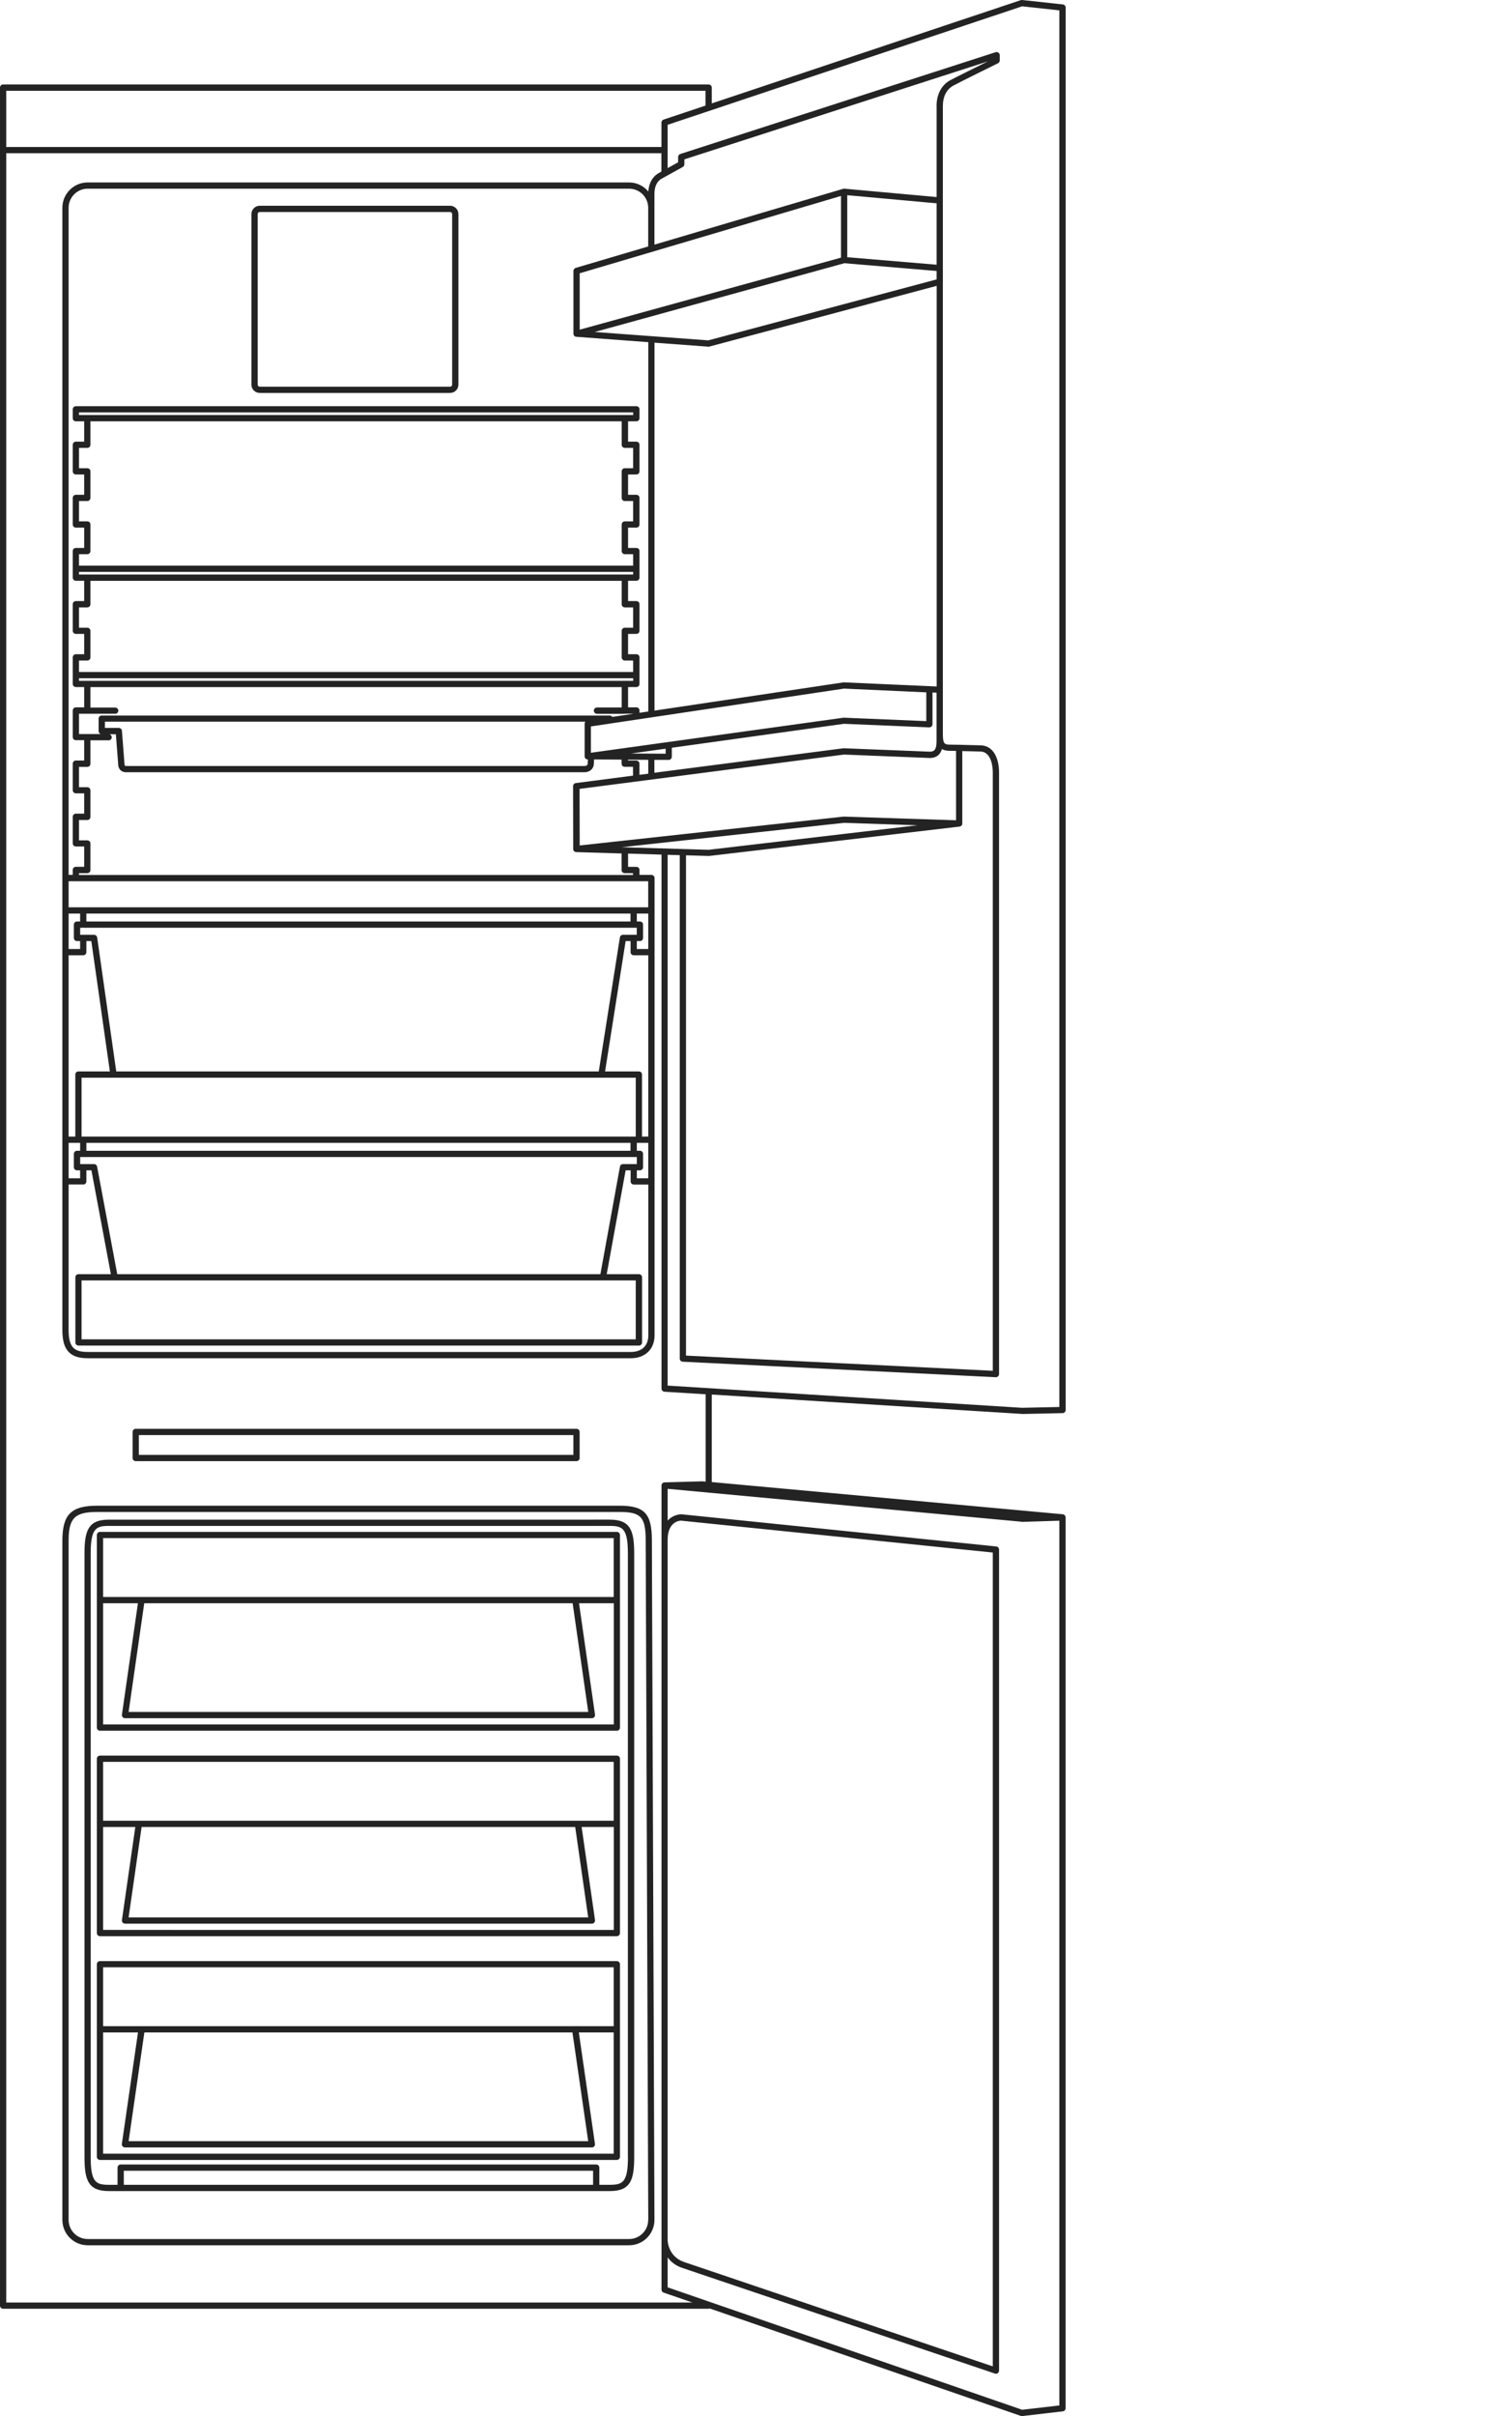 <?xml version="1.0" encoding="UTF-8"?><svg id="C179KG" xmlns="http://www.w3.org/2000/svg" viewBox="0 0 241.94 386.45"><rect x="0" width="241.94" height="386.45" style="fill:none;"/><path id="C179KG-2" d="m104.31,246.41c0-4.33-1.17-5.58-5.2-5.58H15.56c-4.17,0-5.58,1.41-5.58,5.58v108.66c0,2.23,1.82,4.05,4.05,4.05h86.64c2.23,0,4.05-1.82,4.05-4.05l-.41-108.66h0Zm-.59,108.66c0,1.68-1.37,3.05-3.05,3.05H14.03c-1.68,0-3.05-1.37-3.05-3.05v-108.66c0-3.59.98-4.58,4.58-4.58h83.56c3.45,0,4.2.81,4.2,4.58h.5-.5s.41,108.66.41,108.66ZM72.02,32.91h-30.46c-.74,0-1.33.6-1.33,1.33v27.28c0,.74.6,1.33,1.33,1.33h30.46c.74,0,1.33-.6,1.33-1.33v-27.28c0-.74-.6-1.33-1.33-1.33Zm.33,28.61c0,.18-.15.33-.33.33h-30.46c-.18,0-.33-.15-.33-.33v-27.28c0-.18.15-.33.33-.33h30.46c.18,0,.33.15.33.33v27.28Zm26.35,252.15H16c-.28,0-.5.22-.5.5v30.8c0,.28.22.5.5.5h82.7c.28,0,.5-.22.5-.5v-30.8c0-.28-.22-.5-.5-.5Zm-.5,30.8H16.5v-19.39h5.58l-2.58,17.82c-.02.14.02.29.12.4.09.11.23.17.38.17h74.7c.15,0,.28-.06.38-.17.1-.11.14-.25.12-.4l-2.58-17.82h5.58v19.39Zm-75.11-19.39h68.51l2.52,17.39H20.58l2.52-17.39Zm75.11-1H16.5v-9.42h81.7v9.42Zm.5-43.28H16c-.28,0-.5.22-.5.5v27.88c0,.28.22.5.5.5h82.7c.28,0,.5-.22.5-.5v-27.88c0-.28-.22-.5-.5-.5Zm-.5,27.88H16.5v-16.46h5.15l-2.14,14.89c-.02.14.02.29.12.4.1.11.23.17.38.17h74.7c.15,0,.28-.06.38-.17.09-.11.14-.25.12-.4l-2.14-14.89h5.15v16.46Zm-75.55-16.46h69.39l2.08,14.46H20.58l2.08-14.46Zm75.55-1H16.5v-9.42h81.7v9.42Zm.5-46.2H16c-.28,0-.5.22-.5.5v30.8c0,.28.22.5.5.5h82.7c.28,0,.5-.22.5-.5v-30.8c0-.28-.22-.5-.5-.5Zm-.5,30.8H16.5v-19.39h5.57l-2.56,17.82c-.02.14.02.29.12.4.1.11.23.17.38.17h74.7c.15,0,.28-.06.38-.17.09-.11.14-.25.12-.4l-2.56-17.82h5.57v19.39Zm-75.12-19.39h68.55l2.5,17.39H20.58l2.5-17.39Zm75.12-1H16.5v-9.42h81.7v9.42Zm-76.48-21.73h70.53c.28,0,.5-.22.5-.5v-4.17c0-.28-.22-.5-.5-.5H21.72c-.28,0-.5.22-.5.5v4.17c0,.28.22.5.5.5Zm.5-4.17h69.53v3.17H22.22v-3.17Zm141.3-3.37l6.51-.14c.27,0,.49-.23.49-.5V1.21c0-.25-.19-.47-.45-.5L163.56,0c-.07,0-.15,0-.21.02l-49.46,16.52v-2.53c0-.28-.22-.5-.5-.5H.5c-.28,0-.5.22-.5.5v354.76c0,.28.22.5.5.5h112.89c.06,0,.13-.01.18-.04l49.77,17.18c.05.02.11.03.16.03.02,0,.04,0,.06,0l6.51-.76c.25-.03.44-.24.44-.5v-142.48c0-.26-.2-.47-.45-.5l-56.17-5.15v-14l49.63,3.1ZM1,14.52h111.89v2.37l-6.71,2.24c-.2.07-.34.26-.34.47v3.91H1v-8.99Zm152.54,117.68c.11-.01.21-.05.29-.13.1-.09.15-.22.15-.36v-11.58c.4.01.8.02,1.17.03.74.02,1.36.04,1.67.04,1.94,0,2.04,2.77,2.04,3.33v95.72l-49.09-2.43v-80.02l3.67.11,40.09-4.7h0ZM12.32,150.52h.5v1.27h-1.84v-5.67h1.84v1.27h-.5c-.28,0-.5.22-.5.5v2.13c0,.28.22.5.5.5Zm1,2.27c.28,0,.5-.22.5-.5v-1.77h.79l2.97,20.85h-5.03c-.28,0-.5.22-.5.5v9.92h-1.07v-29h2.34Zm88.07-4.4h.5v1.13h-2.21c-.25,0-.46.18-.49.42l-3.38,21.43H18.6l-3.05-21.42c-.04-.25-.25-.43-.5-.43h-2.22v-1.13h88.57Zm-87.57-1v-1.27h87.07v1.27H13.82Zm82.23,56.41H18.76l-3.22-17.2c-.04-.24-.25-.41-.49-.41h-2.22v-1.13h89.07v1.13h-2.21c-.24,0-.45.17-.49.41l-3.13,17.2Zm.42,1h5.26v9.42H13.05v-9.42h83.42Zm-82.65-20.74v-1.27h87.07v1.27H13.82Zm87.91-2.27H13.05v-9.42h88.68v9.42Zm-89.18,1h.27v1.27h-.5c-.28,0-.5.22-.5.5v2.13c0,.28.22.5.5.5h.5v1.27h-1.84v-5.67h1.57Zm.77,6.67c.28,0,.5-.22.5-.5v-1.77h.81l3.11,16.61h-5.18c-.28,0-.5.22-.5.5v10.42c0,.28.22.5.5.5h89.68c.28,0,.5-.22.5-.5v-10.42c0-.28-.22-.5-.5-.5h-5.16l3.03-16.61h.8v1.77c0,.28.22.5.5.5h2.33c0,12.61,0,23.24,0,24.1,0,.82-.24,1.48-.7,1.94s-1.21.74-2.05.74H14.01c-1.12,0-1.86-.22-2.3-.69-.49-.51-.73-1.43-.73-2.79v-23.31h2.34Zm90.41-1h-1.83v-1.27h.5c.28,0,.5-.22.5-.5v-2.13c0-.28-.22-.5-.5-.5h-.5v-1.27h1.83c0,1.91,0,3.81,0,5.67Zm-1-6.67v-9.92c0-.28-.22-.5-.5-.5h-5.41l3.29-20.85h.79v1.77c0,.28.22.5.5.5h2.33c0,7,0,18.15,0,29h-1Zm-.83-30v-1.27h.5c.28,0,.5-.22.5-.5v-2.13c0-.28-.22-.5-.5-.5h-.5v-1.27h1.83c0,.88,0,2.88,0,5.67h-1.83Zm1.83-6.67H10.98v-4.17h92.74v4.17Zm46.14-101.78v1.35l-36.53,9.75-18.17-1.34,39.94-11,14.75,1.24Zm-14.3-2.21v-9.91l14.3,1.3v9.82l-14.3-1.2Zm-33.75,80.52h-1.33v-.14l3.24.02v2.22l-1.41.18v-1.78c0-.28-.22-.5-.5-.5Zm-8.1-.3c.09.08.21.12.33.12h0s.03,0,.03,0l-.05.75s-.02.3-.56.3H20.2c-.1,0-.18-.02-.21-.06-.07-.08-.09-.25-.08-.39l-.4-5.18c-.02-.26-.24-.46-.5-.46h-2.22v-1h76.88c-.07.09-.12.2-.12.32v5.22c0,.14.06.28.17.38Zm-77.44-6.91c-.28,0-.5.22-.5.5v2c0,.23.15.41.36.47h-2.17s0,0,0,0h-1.33v-3.25h1.31s.02,0,.02,0h4.46s0,.01,0,.01c.28,0,.5-.22.5-.5s-.22-.5-.5-.5h-3.96v-3.27h85.01v3.26h-3.96c-.28.01-.5.24-.5.51s.22.5.5.5h4.46s.02-.02.02-.02h1.31v.02l-3.33.5c-.09-.13-.23-.22-.41-.22H16.28Zm-2.31-14.04h-1.33v-3.25h1.33c.28,0,.5-.22.5-.5v-3.75h85.01v3.75c0,.28.22.5.5.5h1.33v3.25h-1.33c-.28,0-.5.22-.5.5v4.25c0,.28.22.5.5.5h1.33v1.83H12.64v-1.83h1.33c.28,0,.5-.22.5-.5v-4.25c0-.28-.22-.5-.5-.5Zm0-17.01h-1.33v-3.25h1.33c.28,0,.5-.22.5-.5v-4.25c0-.28-.22-.5-.5-.5h-1.33v-3.25h1.33c.28,0,.5-.22.5-.5v-3.75h85.01v3.75c0,.28.22.5.5.5h1.33v3.25h-1.33c-.28,0-.5.22-.5.5v4.25c0,.28.22.5.5.5h1.33v3.25h-1.33c-.28,0-.5.22-.5.5v4.25c0,.28.22.5.5.5h1.33v1.83H12.64v-1.83h1.33c.28,0,.5-.22.5-.5v-4.25c0-.28-.22-.5-.5-.5Zm-1.33-17.01v-.42h88.68v.42H12.64Zm88.68,25.09v.42H12.64v-.42h88.68Zm0,17.01v.42H12.64v-.42h88.68Zm-6.77,7.71l40.5-6.05,13.17.6v4.6l-13.22-.55-40.45,5.61v-4.21Zm6.42,4.33l5.54-.77v.8l-5.54-.03Zm3.76,1.02h2.27s0,.01,0,.01c.13,0,.26-.05.35-.15.09-.09.15-.22.15-.35v-1.45l27.54-3.83,13.65.57c.13,0,.27-.04.37-.14s.15-.22.15-.36v-5.08l.65.03v7.69c0,1.3-.26,1.73-1.05,1.75l-13.82-.55-30.28,3.92v-2.08Zm44.02-11.79h0s0,0,0,0l-13.75-.61-30.27,4.52v-58.85l8.63.64s.02,0,.04,0c.04,0,.09,0,.13-.02l36.35-9.71v64.08l-1.13-.05Zm-14.18-68.54l-41.81,11.52v-9.02l41.81-12.37v9.87Zm-30.84-1.79l-11.61,3.43c-.21.06-.36.26-.36.48v10.05c0,.16.07.3.2.4.08.06.17.08.27.09h0s11.51.86,11.51.86v59.07l-1.41.21v-.37c0-.28-.22-.5-.5-.5h-1.33v-3.25h1.33c.28,0,.5-.22.5-.5v-4.25c0-.28-.22-.5-.5-.5h-1.33v-3.25h1.33c.28,0,.5-.22.5-.5v-4.25c0-.28-.22-.5-.5-.5h-1.33v-3.25h1.33c.28,0,.5-.22.5-.5v-4.25c0-.28-.22-.5-.5-.5h-1.33v-3.25h1.33c.28,0,.5-.22.5-.5v-4.25c0-.28-.22-.5-.5-.5h-1.33v-3.25h1.33c.28,0,.5-.22.5-.5v-4.25c0-.28-.22-.5-.5-.5h-1.33v-3.25h1.33c.28,0,.5-.22.5-.5v-1.42c0-.28-.22-.5-.5-.5H12.14c-.28,0-.5.22-.5.5v1.42c0,.28.22.5.5.5h1.33v3.25h-1.33c-.28,0-.5.22-.5.5v4.25c0,.28.22.5.5.5h1.33v3.25h-1.33c-.28,0-.5.22-.5.5v4.25c0,.28.22.5.5.5h1.33v3.25h-1.33c-.28,0-.5.22-.5.5v4.25c0,.28.22.5.5.5h1.33v3.25h-1.33c-.28,0-.5.22-.5.5v4.25c0,.28.22.5.5.5h1.33v3.25h-1.33c-.28,0-.5.22-.5.5v4.25c0,.28.22.5.5.5h1.33v3.25h-1.33c-.28,0-.5.22-.5.5v4.25c0,.28.22.5.5.5h1.33v3.25h-1.33c-.28,0-.5.22-.5.5v4.25c0,.28.22.5.5.5h1.33v3.25h-1.33c-.28,0-.5.22-.5.5v4.25c0,.28.22.5.5.5h1.33v3.25h-1.33c-.28,0-.5.22-.5.5v.79h-.66V33.23c0-1.68,1.37-3.05,3.05-3.05h86.64c1.68,0,3.05,1.37,3.05,3.05v6.19Zm-2.41,100.53H12.64v-.29h1.33c.28,0,.5-.22.5-.5v-4.25c0-.28-.22-.5-.5-.5h-1.33v-3.25h1.33c.28,0,.5-.22.5-.5v-4.25c0-.28-.22-.5-.5-.5h-1.33v-3.25h1.33c.28,0,.5-.22.5-.5v-3.75h2.91s0,.01,0,.01c.28,0,.5-.22.5-.5,0-.23-.16-.42-.38-.48h1.04s.36,4.64.36,4.64c0,.06-.04.65.34,1.06.16.18.46.38.95.38h73.27c1.1,0,1.53-.75,1.55-1.25l.05-.8,4.4.03v.65c0,.28.22.5.5.5h1.33v1.41l-9.15,1.19c-.25.03-.44.25-.44.5l.02,10.05c0,.14.06.28.17.37.09.08.2.12.32.12h0s7.25.22,7.25.22v2.65c0,.28.22.5.5.5h1.33v.29Zm-1.85-4.44l35.58-3.9,11.76.39-33.41,3.92-13.94-.41Zm53.52-4.31l-17.97-.59-42.26,4.62-.02-9.05,42.31-5.49,13.77.55c1.21-.03,1.7-.73,1.9-1.44.29.18.68.29,1.21.29.31,0,.68,0,1.05.01v11.09Zm-3.12-114.22v14.54l-14.76-1.34c-.06,0-.13,0-.19.02l-30.2,8.93v-8.1c0-1.5.62-2.16,1.15-2.45l3.38-1.87c.16-.09.26-.26.26-.44v-.78l48.56-15.67c-1.79.89-5.11,2.53-6.01,3.01-1.4.75-2.2,2.27-2.2,4.16ZM1,368.28V24.51h104.83v2.94l-.45.25c-.58.32-1.51,1.13-1.64,2.93-.74-.88-1.84-1.45-3.08-1.45H14.03c-2.23,0-4.05,1.82-4.05,4.05v179.53c0,1.65.32,2.76,1.01,3.48.65.68,1.61,1,3.03,1h86.97c1.11,0,2.08-.37,2.75-1.04s1-1.57,1-2.65c0-2.19,0-67.94,0-67.94,0-.02,0-.03,0-.05v-5.12c0-.28-.22-.5-.5-.5h-1.91v-.79c0-.28-.22-.5-.5-.5h-1.33v-2.12l5.35.16v85.41c0,.26.21.48.47.5l6.59.41v13.97l-.52-.05-6.05.17c-.12,0-.24.05-.33.13-.1.09-.16.23-.16.37v128.62c0,.21.14.4.34.47l4.61,1.59H1Zm105.83-122c0-2.95,1.96-3.06,2.13-3.06l49.9,5.1v130.17l-49.42-16.7c-2.56-.9-2.61-3.4-2.61-3.5v-112.01Zm56.69-2.86l5.99-.19v141.51l-5.95.69-56.73-19.58v-4.78c.51.67,1.23,1.29,2.28,1.65l50.09,16.92c.05.02.11.03.16.03.1,0,.21-.03.29-.09.13-.09.21-.25.21-.41v-131.32c0-.26-.19-.47-.45-.5l-50.4-5.15h0c-.09,0-.84.02-1.62.53-.18.12-.38.28-.56.48v-5.08l56.69,5.27Zm-56.69-21.79v-84.91l1.94.06v80.52c0,.27.21.49.48.5l50.09,2.48s.02,0,.02,0c.13,0,.25-.05.34-.14.1-.09.16-.23.16-.36v-96.24c0-2.09-.8-4.33-3.04-4.33-.31,0-.92-.02-1.64-.04-1.05-.03-2.33-.07-3.25-.07-.96,0-1.06-.37-1.06-1.93V16.97c0-1.53.6-2.69,1.68-3.28,1.2-.65,7.08-3.54,7.14-3.57.17-.08.28-.26.28-.45v-.85c0-.16-.08-.31-.21-.4-.13-.09-.3-.12-.45-.07l-50.45,16.28c-.21.07-.35.26-.35.48v.85l-1.68.93v-6.93L163.56,1.01l5.95.65v223.38l-5.97.13-56.71-3.55Zm-9.25,21.43H17.42c-3.32,0-3.9,1.76-3.9,5.47v96.45c0,3.71.58,5.47,3.9,5.47h80.16c3.32,0,3.9-1.76,3.9-5.47v-96.45c0-3.71-.58-5.47-3.9-5.47Zm-2.68,106.39H19.81v-2.25h75.09v2.25Zm5.58-4.47c0,4.07-.84,4.47-2.9,4.47h-1.68v-2.75c0-.28-.22-.5-.5-.5H19.31c-.28,0-.5.22-.5.5v2.75h-1.4c-2.06,0-2.9-.4-2.9-4.47v-96.45c0-4.07.84-4.47,2.9-4.47h80.16c2.06,0,2.9.4,2.9,4.47v96.45Z" style="fill:#232323;"/></svg>